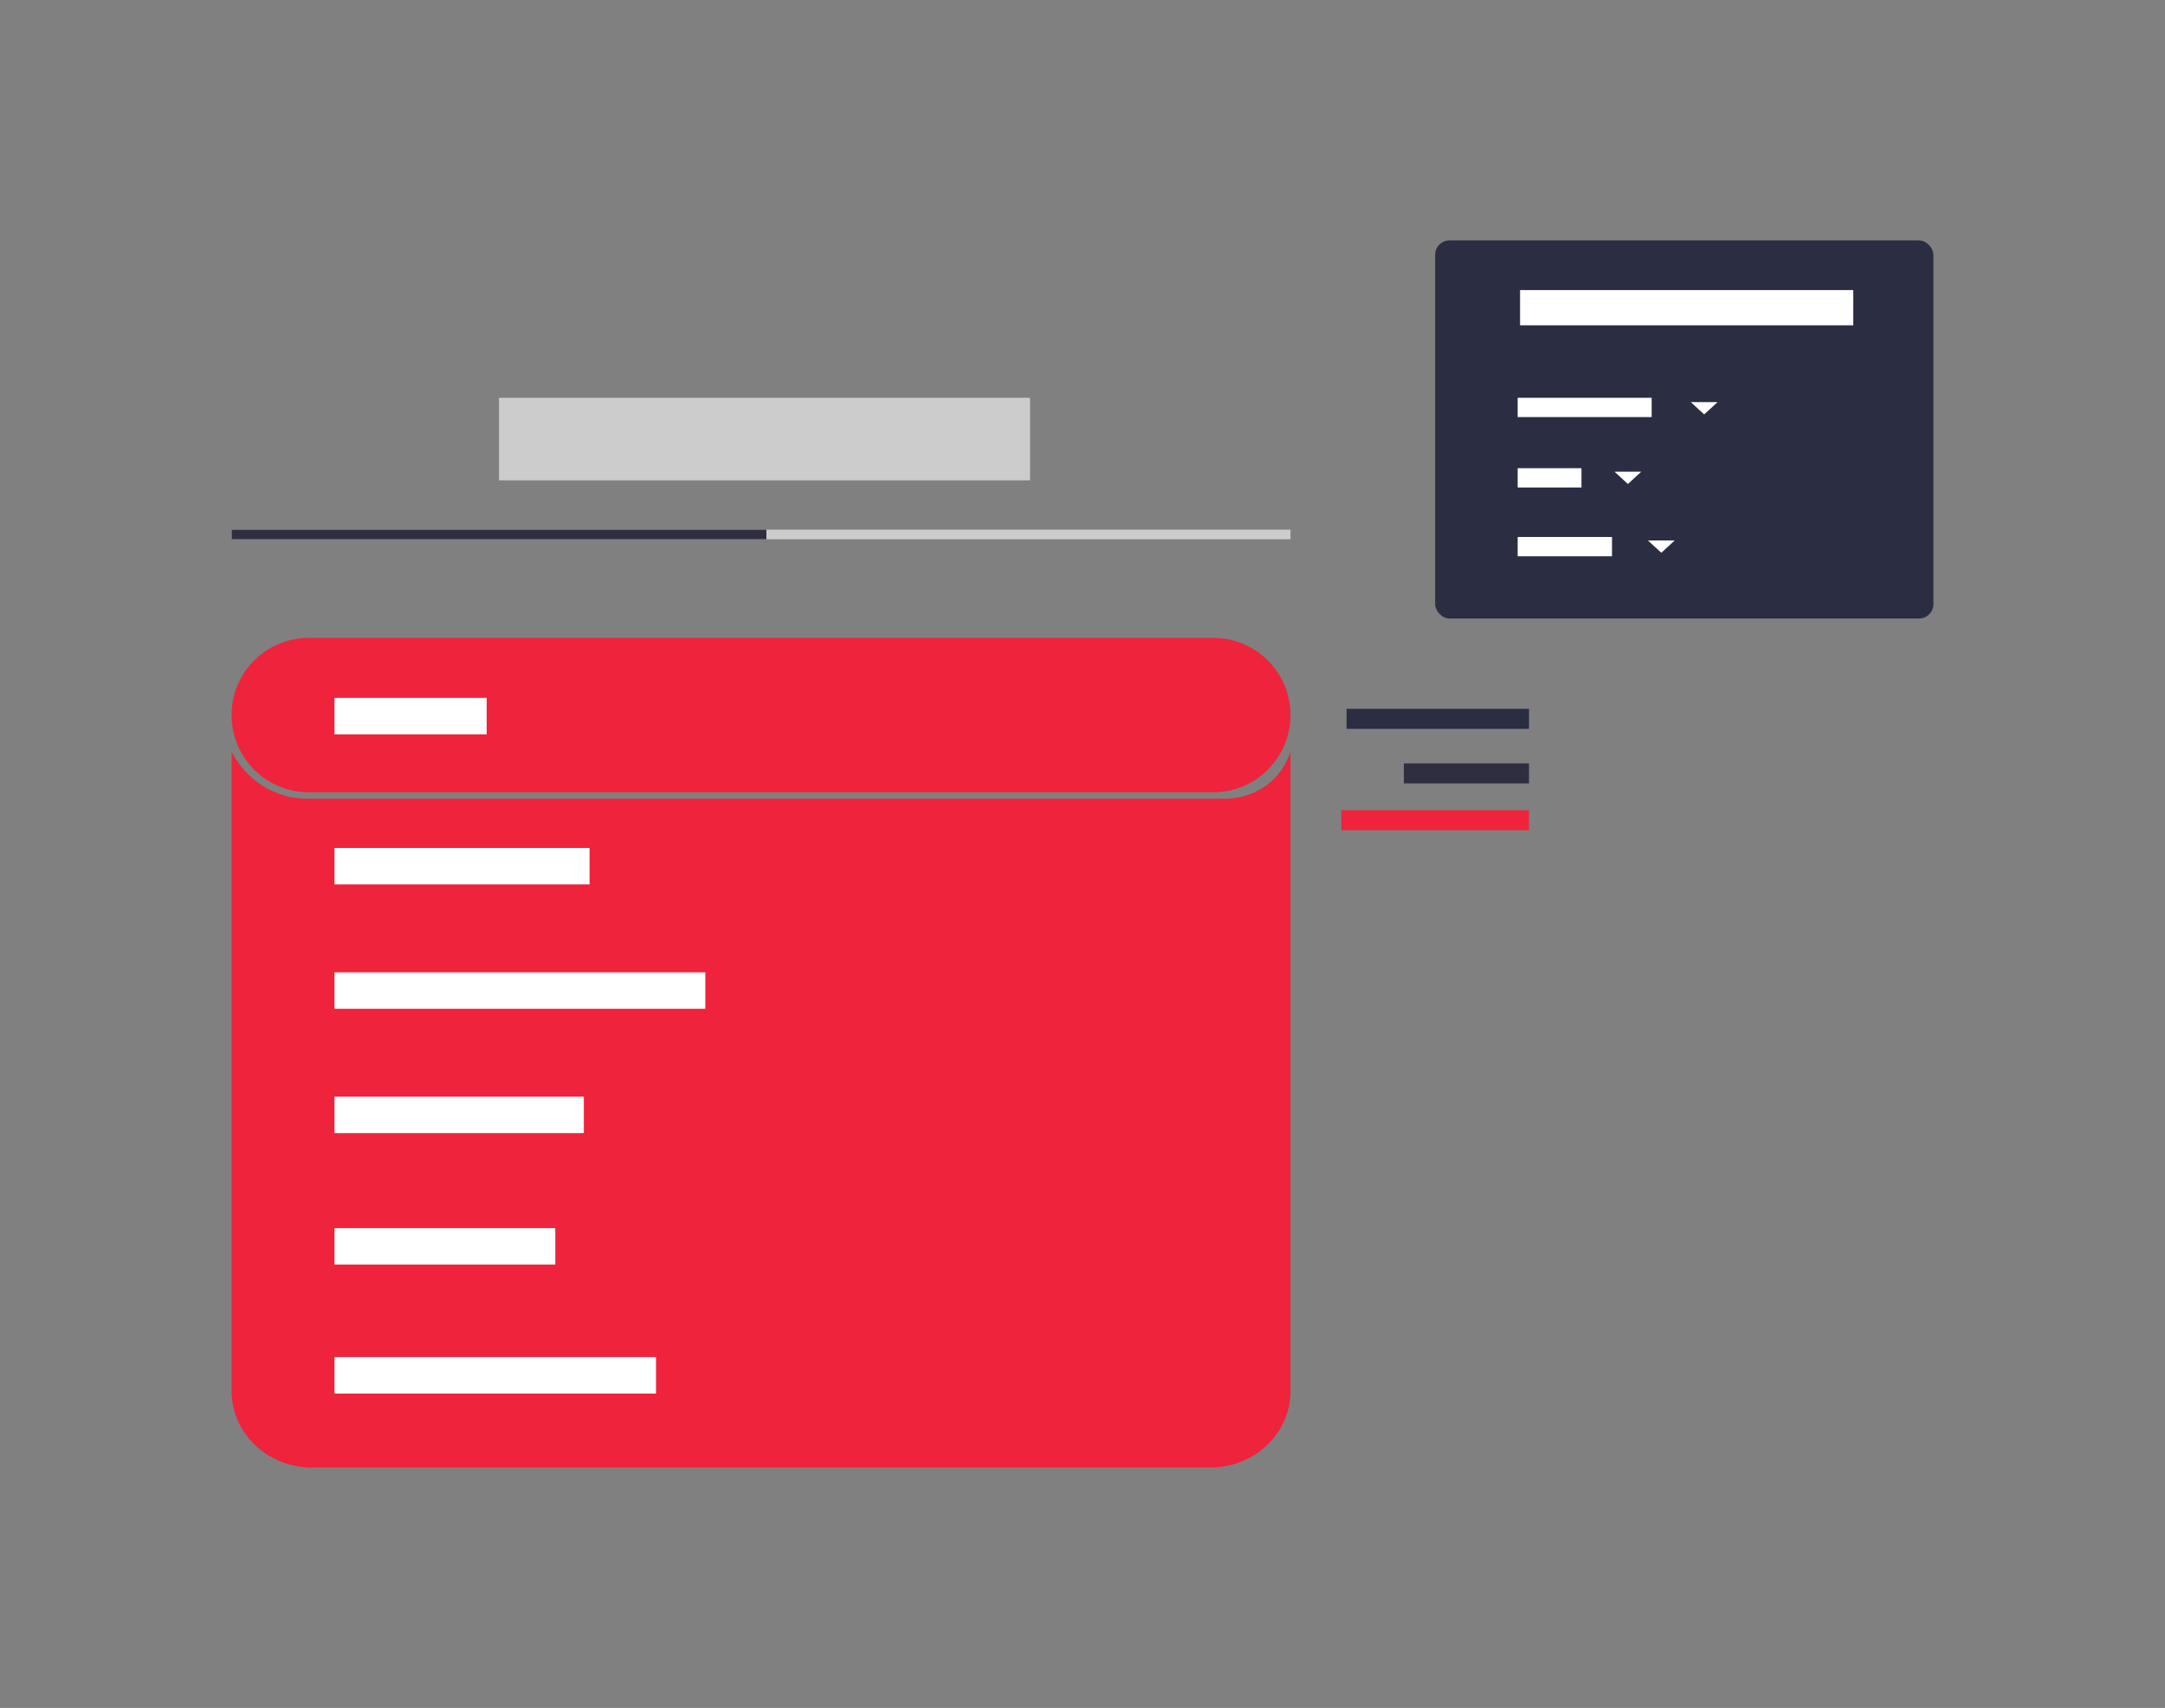 <svg xmlns="http://www.w3.org/2000/svg" id="e95123e1-76bb-4dcc-a9e9-1268a25817d8" data-name="Layer 1" width="865.76" height="682.89" viewBox="0 0 865.76 682.89"><rect x="0" y="0" width="865.76" height="682.89" fill="#808080" stroke="none"/><path d="M516.05,300.48V556.19c0,16.89-14.4,30.58-32.15,30.58H124.76c-17.75,0-32.14-13.69-32.14-30.58V300.48s8.14,18.43,30,18.86H489.5a28.55,28.55,0,0,0,16-4.69A26.46,26.46,0,0,0,516.05,300.48Z" fill="#EF233C"></path><path d="M516.05,285.91a30.86,30.86,0,0,1-30.86,30.86H123.47a30.86,30.86,0,0,1,0-61.72H485.19A30.86,30.86,0,0,1,516.05,285.91Z" fill="#EF233C"></path><rect x="92.62" y="211.77" width="423.43" height="3.86" fill="#ccc"></rect><rect x="92.62" y="211.77" width="213.85" height="3.86" fill="#2f2e41"></rect><rect x="199.55" y="159.05" width="212.36" height="33" fill="#ccc"></rect><rect x="133.76" y="279.05" width="60.86" height="14.57" fill="#fff"></rect><rect x="133.76" y="339.05" width="102" height="14.57" fill="#fff"></rect><rect x="133.76" y="388.77" width="148.29" height="14.57" fill="#fff"></rect><rect x="133.76" y="438.48" width="99.71" height="14.57" fill="#fff"></rect><rect x="133.76" y="491.05" width="88.29" height="14.57" fill="#fff"></rect><rect x="133.76" y="542.62" width="128.57" height="14.57" fill="#fff"></rect><rect x="573.9" y="96.12" width="199.24" height="151.19" rx="5.77" fill="#2B2D42"></rect><rect x="607.86" y="115.98" width="133.25" height="14.09" fill="#fff"></rect><rect x="606.9" y="159.05" width="53.58" height="7.71" fill="#fff"></rect><rect x="606.9" y="187.2" width="25.51" height="7.71" fill="#fff"></rect><rect x="606.9" y="214.7" width="37.73" height="7.71" fill="#fff"></rect><polyline points="676.12 160.77 681.48 165.7 686.84 160.77" fill="#fff"></polyline><polyline points="645.62 188.59 650.98 193.52 656.34 188.59" fill="#fff"></polyline><polyline points="658.99 216.09 664.35 221.02 669.7 216.09" fill="#fff"></polyline><rect x="538.47" y="283.41" width="72.96" height="8" fill="#2B2D42"></rect><rect x="561.39" y="305.24" width="50.04" height="8" fill="#2f2e41"></rect><rect x="536.37" y="323.93" width="75.06" height="8" fill="#EF233C"></rect></svg>